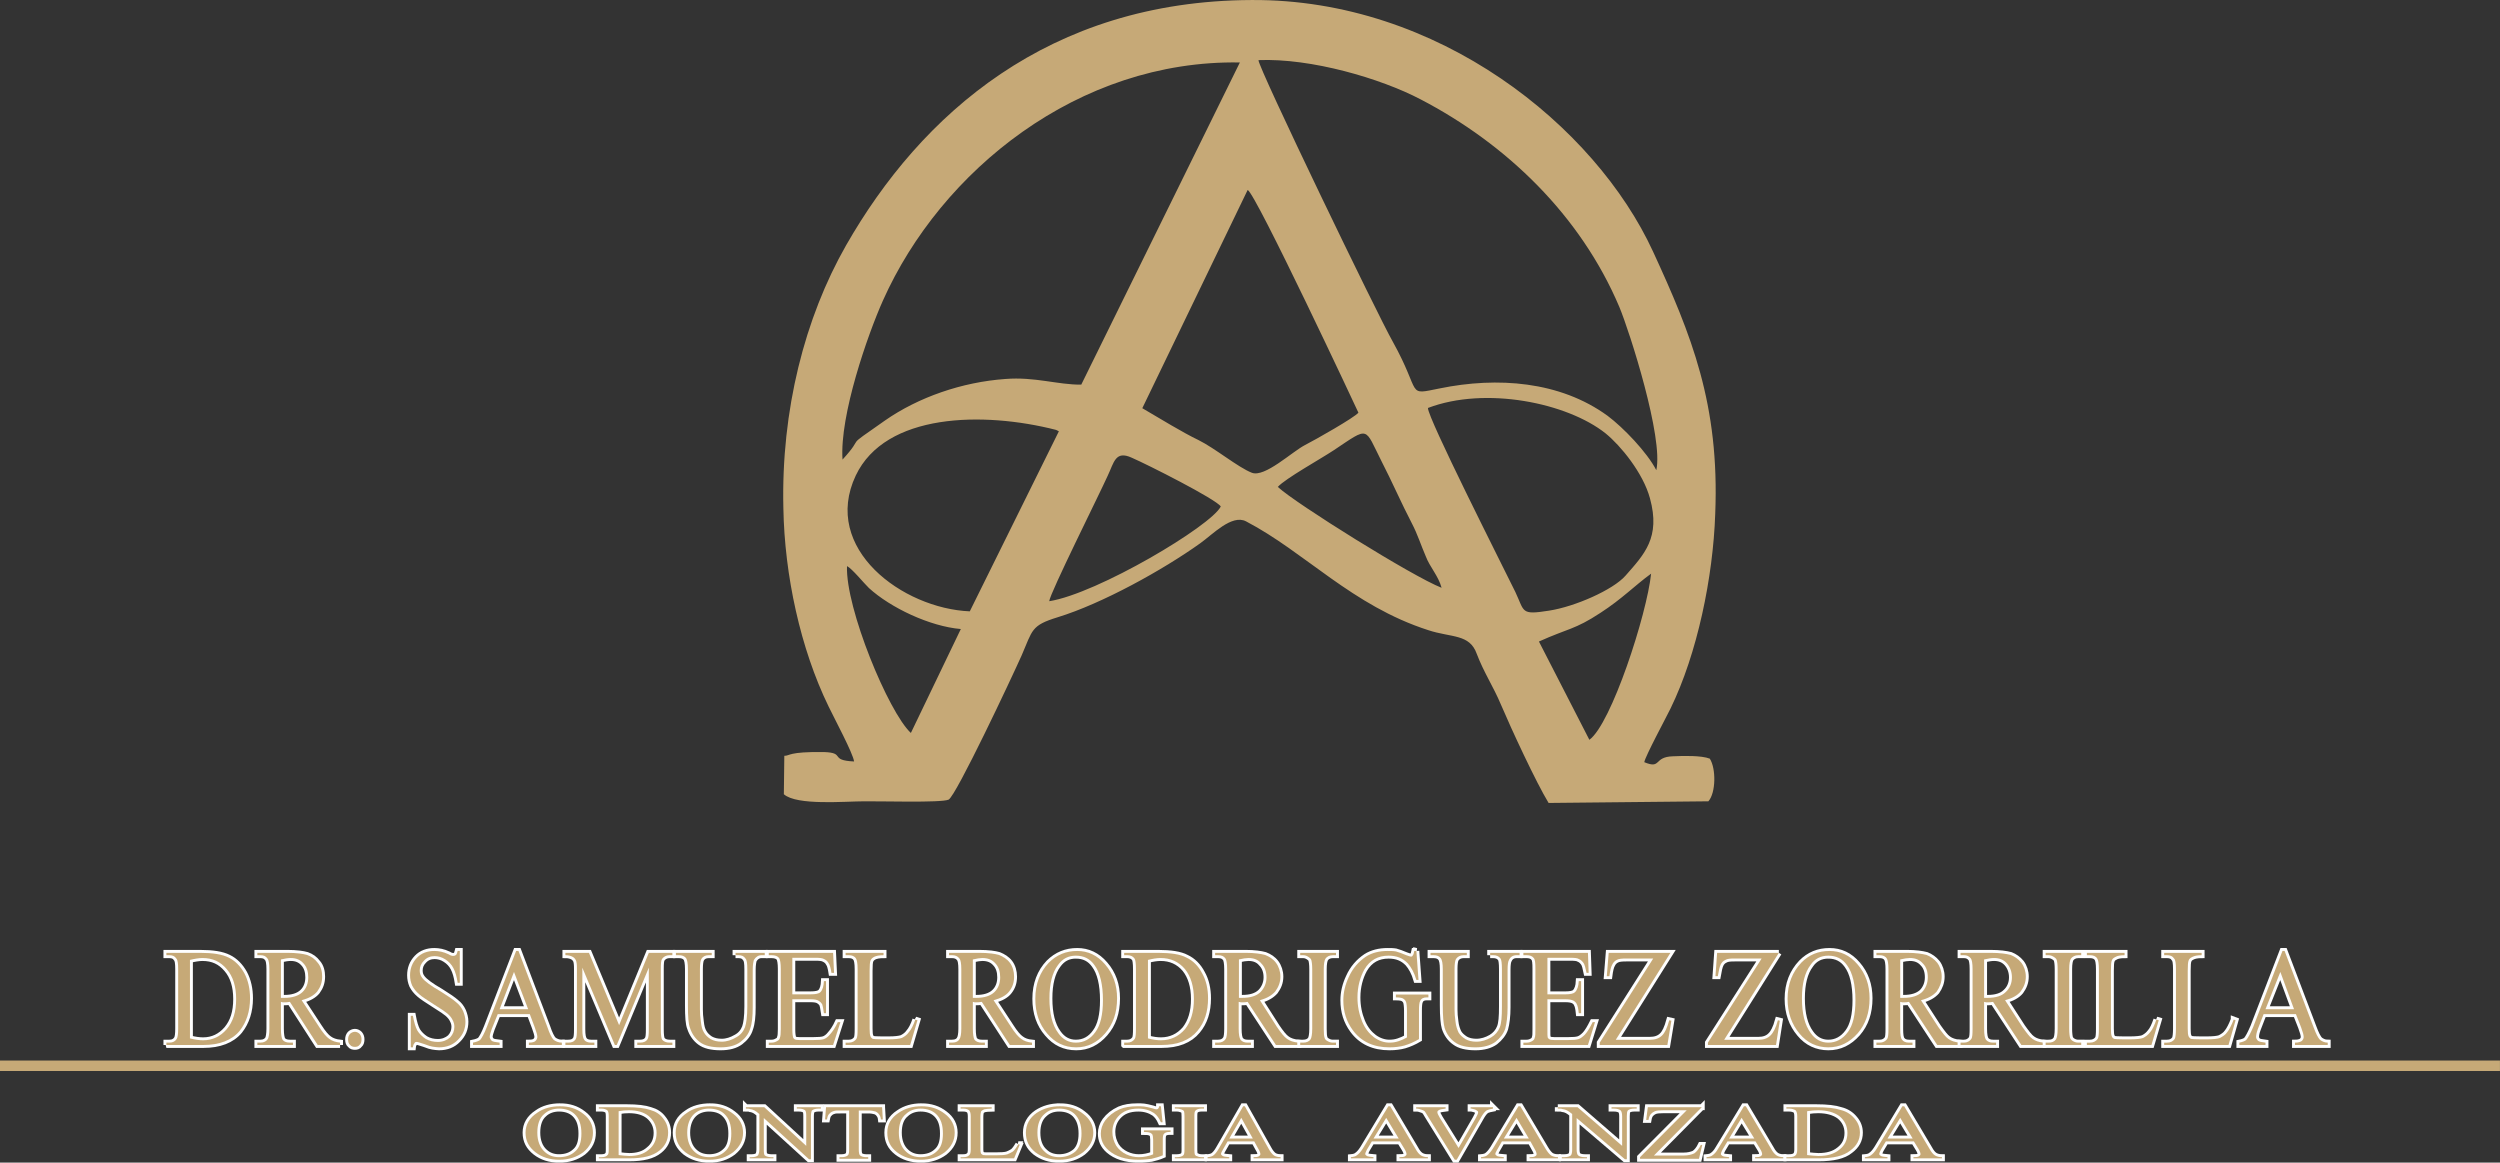 <?xml version="1.0" encoding="UTF-8"?>
<!DOCTYPE svg PUBLIC "-//W3C//DTD SVG 1.0//EN" "http://www.w3.org/TR/2001/REC-SVG-20010904/DTD/svg10.dtd">
<!-- Creator: CorelDRAW X8 -->
<svg xmlns="http://www.w3.org/2000/svg" xml:space="preserve" width="79.375mm" height="36.913mm" version="1.0" style="shape-rendering:geometricPrecision; text-rendering:geometricPrecision; image-rendering:optimizeQuality; fill-rule:evenodd; clip-rule:evenodd"
viewBox="0 0 10608 4933"
 xmlns:xlink="http://www.w3.org/1999/xlink"
 enable-background="new 0 0 418.444 194.145">
 <rect x="0" y="0" width="10608" height="4933" fill="#333333" stroke="none"/>
 <defs>
  <style type="text/css">
   <![CDATA[
    .str0 {stroke:#FEFEFE;stroke-width:24.857}
    .fil0 {fill:#C6A977}
   ]]>
  </style>
 </defs>
 <g id="Capa_x0020_1">
  <g id="_2123169732720">
   <g id="_2122750428720">
    <g id="_2860838785424">
     <g>
      <path class="fil0" d="M6744 3139l-214 -417c124,-56 152,-50 260,-121 93,-60 147,-117 216,-167 -18,173 -169,638 -262,705l0 0zm-3150 -737c21,10 73,74 93,93 92,84 259,163 390,174l-212 441c-95,-88 -278,-531 -271,-708l0 0 0 0zm858 149c4,-36 213,-454 248,-532 27,-56 32,-109 102,-77 67,29 358,176 378,207 -40,82 -524,370 -728,402l0 0zm970 -485c31,-35 184,-120 238,-156 153,-102 128,-99 203,49 43,83 84,178 128,262 24,46 39,94 59,140 17,45 53,82 67,133 -120,-46 -620,-358 -695,-428l0 0 0 0zm-1307 528l378 -764 -12 -6c-309,-79 -724,-72 -850,194 -146,310 199,564 484,576l0 0 0 0zm1944 -863c-1,42 310,657 371,781 40,85 22,98 143,79 110,-17 271,-88 324,-148 80,-91 150,-162 104,-329 -29,-107 -124,-223 -188,-275 -163,-130 -510,-201 -754,-108l0 0 0 0zm-765 -925l-447 926c75,44 173,104 238,135 71,35 168,116 227,139 55,21 171,-90 226,-118 43,-22 209,-116 226,-137 -1,-3 -437,-934 -470,-945l0 0 0 0zm-1719 1144c104,-114 -7,-35 179,-165 143,-100 329,-164 512,-177 125,-10 223,25 322,24l673 -1367c-685,-12 -1268,459 -1514,1009 -65,145 -185,489 -172,676l0 0 0 0zm3296 -648c-165,-389 -479,-691 -844,-881 -168,-88 -463,-175 -687,-166 -4,26 509,1089 570,1195 125,225 54,227 199,198 244,-50 510,-31 712,116 67,50 168,155 207,231 31,-136 -112,-585 -157,-693l0 0zm-3247 1929c-107,-5 -34,-37 -128,-40 -152,-2 -143,16 -168,16l-2 163c55,49 260,30 342,30 62,-1 324,7 357,-7 32,-16 269,-520 310,-612 47,-108 39,-127 153,-162 189,-58 447,-201 605,-314 52,-37 134,-124 194,-93 251,131 450,358 774,462 97,32 175,15 205,100 31,81 70,138 102,214 45,106 150,332 203,419l678 -7c32,-36 33,-139 6,-181 -36,-14 -112,-12 -156,-10 -84,2 -48,56 -122,25 4,-25 93,-190 111,-227 114,-233 181,-559 190,-826 19,-466 -101,-760 -264,-1114 -245,-532 -911,-1072 -1704,-1067 -861,4 -1402,485 -1720,1041 -175,307 -276,699 -266,1116 5,283 72,595 192,841 23,48 104,199 108,233l0 0z"/>
      <g>
       <g>
        <path class="fil0 str0" d="M706 4434l0 -10 13 0c15,0 25,-6 31,-16 4,-6 6,-21 6,-43l0 -253c0,-24 -2,-40 -8,-45 -6,-10 -16,-14 -29,-14l-13 0 0 -10 143 0c53,0 93,6 121,20 27,13 50,36 67,67 16,30 24,66 24,106 0,55 -15,101 -44,138 -33,40 -86,60 -154,60l-157 0 0 0zm100 -28c23,6 41,8 56,8 40,0 73,-16 100,-47 27,-32 40,-73 40,-128 0,-53 -13,-96 -40,-127 -27,-32 -60,-47 -103,-47 -14,0 -33,3 -53,8l0 333 0 0z"/>
        <path id="_1" class="fil0" d="M706 4434l0 -10 13 0c15,0 25,-6 31,-16 4,-6 6,-21 6,-43l0 -253c0,-24 -2,-40 -8,-45 -6,-10 -16,-14 -29,-14l-13 0 0 -10 143 0c53,0 93,6 121,20 27,13 50,36 67,67 16,30 24,66 24,106 0,55 -15,101 -44,138 -33,40 -86,60 -154,60l-157 0 0 0zm100 -28c23,6 41,8 56,8 40,0 73,-16 100,-47 27,-32 40,-73 40,-128 0,-53 -13,-96 -40,-127 -27,-32 -60,-47 -103,-47 -14,0 -33,3 -53,8l0 333 0 0z"/>
       </g>
       <g>
        <path class="fil0 str0" d="M1443 4434l-95 0 -118 -183c-10,2 -17,2 -23,2 -2,0 -4,0 -7,0 -3,0 -5,-2 -8,-2l0 114c0,25 3,40 7,47 6,8 17,12 31,12l13 0 0 10 -151 0 0 -10 13 0c15,0 26,-6 32,-16 3,-6 6,-21 6,-43l0 -253c0,-24 -3,-40 -8,-45 -7,-10 -16,-14 -30,-14l-13 0 0 -10 128 0c38,0 66,4 83,9 19,7 33,17 45,33 14,16 19,37 19,59 0,24 -7,44 -21,63 -14,17 -36,29 -66,37l74 113c16,25 31,43 43,51 12,9 28,14 46,16l0 10 0 0 0 0zm-251 -200c3,0 7,0 8,0 3,0 5,0 7,0 33,0 59,-8 76,-24 17,-16 25,-38 25,-63 0,-24 -6,-44 -20,-59 -14,-16 -32,-23 -54,-23 -11,0 -25,2 -42,6l0 163 0 0z"/>
        <path id="_1_0" class="fil0" d="M1443 4434l-95 0 -118 -183c-10,2 -17,2 -23,2 -2,0 -4,0 -7,0 -3,0 -5,-2 -8,-2l0 114c0,25 3,40 7,47 6,8 17,12 31,12l13 0 0 10 -151 0 0 -10 13 0c15,0 26,-6 32,-16 3,-6 6,-21 6,-43l0 -253c0,-24 -3,-40 -8,-45 -7,-10 -16,-14 -30,-14l-13 0 0 -10 128 0c38,0 66,4 83,9 19,7 33,17 45,33 14,16 19,37 19,59 0,24 -7,44 -21,63 -14,17 -36,29 -66,37l74 113c16,25 31,43 43,51 12,9 28,14 46,16l0 10 0 0 0 0zm-251 -200c3,0 7,0 8,0 3,0 5,0 7,0 33,0 59,-8 76,-24 17,-16 25,-38 25,-63 0,-24 -6,-44 -20,-59 -14,-16 -32,-23 -54,-23 -11,0 -25,2 -42,6l0 163 0 0z"/>
       </g>
       <g>
        <path class="fil0 str0" d="M1506 4378c8,0 15,4 20,9 6,7 8,15 8,23 0,10 -2,18 -8,23 -5,7 -12,9 -20,9 -8,0 -16,-2 -21,-9 -6,-5 -8,-13 -8,-23 0,-8 2,-16 8,-23 5,-5 13,-9 21,-9z"/>
        <path id="_1_1" class="fil0" d="M1506 4378c8,0 15,4 20,9 6,7 8,15 8,23 0,10 -2,18 -8,23 -5,7 -12,9 -20,9 -8,0 -16,-2 -21,-9 -6,-5 -8,-13 -8,-23 0,-8 2,-16 8,-23 5,-5 13,-9 21,-9z"/>
       </g>
       <g>
        <path class="fil0 str0" d="M1951 4035l0 135 -9 0c-4,-26 -10,-47 -18,-62 -8,-16 -20,-28 -34,-37 -15,-10 -31,-14 -46,-14 -18,0 -33,6 -45,19 -12,12 -18,25 -18,42 0,12 3,22 11,32 11,14 36,33 78,57 32,20 54,35 66,46 13,10 22,22 29,37 6,15 10,29 10,45 0,30 -10,55 -32,77 -20,21 -47,32 -80,32 -9,0 -20,-2 -28,-3 -7,-1 -17,-4 -35,-11 -16,-5 -27,-9 -32,-9 -4,0 -8,1 -9,5 -3,3 -6,8 -7,18l-9 0 0 -134 9 0c5,28 11,48 19,63 8,13 20,25 35,35 16,9 33,13 52,13 21,0 38,-7 52,-19 12,-13 18,-28 18,-45 0,-10 -2,-19 -8,-30 -4,-9 -12,-18 -21,-26 -7,-6 -25,-19 -56,-38 -29,-19 -52,-33 -64,-44 -14,-12 -23,-24 -30,-37 -6,-14 -9,-28 -9,-44 0,-28 9,-53 29,-74 19,-20 45,-29 74,-29 19,0 39,4 60,14 9,6 16,7 20,7 5,0 8,-1 12,-4 3,-3 5,-9 7,-17l9 0 0 0z"/>
        <path id="_1_2" class="fil0" d="M1951 4035l0 135 -9 0c-4,-26 -10,-47 -18,-62 -8,-16 -20,-28 -34,-37 -15,-10 -31,-14 -46,-14 -18,0 -33,6 -45,19 -12,12 -18,25 -18,42 0,12 3,22 11,32 11,14 36,33 78,57 32,20 54,35 66,46 13,10 22,22 29,37 6,15 10,29 10,45 0,30 -10,55 -32,77 -20,21 -47,32 -80,32 -9,0 -20,-2 -28,-3 -7,-1 -17,-4 -35,-11 -16,-5 -27,-9 -32,-9 -4,0 -8,1 -9,5 -3,3 -6,8 -7,18l-9 0 0 -134 9 0c5,28 11,48 19,63 8,13 20,25 35,35 16,9 33,13 52,13 21,0 38,-7 52,-19 12,-13 18,-28 18,-45 0,-10 -2,-19 -8,-30 -4,-9 -12,-18 -21,-26 -7,-6 -25,-19 -56,-38 -29,-19 -52,-33 -64,-44 -14,-12 -23,-24 -30,-37 -6,-14 -9,-28 -9,-44 0,-28 9,-53 29,-74 19,-20 45,-29 74,-29 19,0 39,4 60,14 9,6 16,7 20,7 5,0 8,-1 12,-4 3,-3 5,-9 7,-17l9 0 0 0z"/>
       </g>
       <g>
        <path class="fil0 str0" d="M2248 4303l-136 0 -25 62c-6,16 -9,27 -9,35 0,5 3,10 8,16 5,4 16,6 34,8l0 10 -113 0 0 -10c15,-3 24,-7 30,-11 8,-9 18,-28 29,-56l124 -322 10 0 123 324c9,27 18,45 26,53 8,6 20,12 35,12l0 10 -140 0 0 -10c15,0 24,-3 28,-7 5,-5 8,-11 8,-17 0,-8 -4,-22 -11,-41l-21 -56 0 0zm-7 -21l-60 -158 -61 158 121 0 0 0z"/>
        <path id="_1_3" class="fil0" d="M2248 4303l-136 0 -25 62c-6,16 -9,27 -9,35 0,5 3,10 8,16 5,4 16,6 34,8l0 10 -113 0 0 -10c15,-3 24,-7 30,-11 8,-9 18,-28 29,-56l124 -322 10 0 123 324c9,27 18,45 26,53 8,6 20,12 35,12l0 10 -140 0 0 -10c15,0 24,-3 28,-7 5,-5 8,-11 8,-17 0,-8 -4,-22 -11,-41l-21 -56 0 0zm-7 -21l-60 -158 -61 158 121 0 0 0z"/>
       </g>
       <g>
        <path class="fil0 str0" d="M2609 4434l-138 -328 0 261c0,25 3,39 8,45 5,8 16,12 29,12l14 0 0 10 -123 0 0 -10 12 0c15,0 25,-4 32,-15 4,-7 5,-20 5,-42l0 -256c0,-18 -1,-30 -5,-38 -3,-5 -7,-10 -13,-13 -7,-4 -18,-7 -31,-7l0 -10 100 0 128 307 126 -307 100 0 0 10 -12 0c-14,0 -25,6 -32,16 -4,6 -5,20 -5,42l0 256c0,25 2,39 6,45 7,8 18,12 31,12l12 0 0 10 -149 0 0 -10 12 0c14,0 25,-4 32,-15 4,-7 5,-20 5,-42l0 -261 -136 328 -8 0 0 0z"/>
        <path id="_1_4" class="fil0" d="M2609 4434l-138 -328 0 261c0,25 3,39 8,45 5,8 16,12 29,12l14 0 0 10 -123 0 0 -10 12 0c15,0 25,-4 32,-15 4,-7 5,-20 5,-42l0 -256c0,-18 -1,-30 -5,-38 -3,-5 -7,-10 -13,-13 -7,-4 -18,-7 -31,-7l0 -10 100 0 128 307 126 -307 100 0 0 10 -12 0c-14,0 -25,6 -32,16 -4,6 -5,20 -5,42l0 256c0,25 2,39 6,45 7,8 18,12 31,12l12 0 0 10 -149 0 0 -10 12 0c14,0 25,-4 32,-15 4,-7 5,-20 5,-42l0 -261 -136 328 -8 0 0 0z"/>
       </g>
       <g>
        <path class="fil0 str0" d="M3121 4053l0 -10 124 0 0 10 -14 0c-13,0 -24,7 -32,20 -2,6 -5,20 -5,42l0 159c0,39 -3,69 -11,91 -6,21 -20,40 -41,56 -20,15 -48,23 -84,23 -39,0 -68,-7 -88,-22 -19,-14 -34,-35 -42,-60 -7,-17 -9,-49 -9,-96l0 -154c0,-24 -3,-40 -8,-47 -7,-8 -16,-12 -30,-12l-13 0 0 -10 152 0 0 10 -13 0c-15,0 -25,6 -31,16 -4,7 -6,22 -6,43l0 171c0,15 1,32 4,52 2,20 6,35 13,46 7,12 16,20 28,28 13,7 28,11 47,11 22,0 42,-7 61,-18 19,-10 31,-25 38,-43 6,-17 10,-46 10,-88l0 -159c0,-24 -2,-40 -8,-45 -6,-10 -16,-14 -29,-14l-13 0 0 0 0 0z"/>
        <path id="_1_5" class="fil0" d="M3121 4053l0 -10 124 0 0 10 -14 0c-13,0 -24,7 -32,20 -2,6 -5,20 -5,42l0 159c0,39 -3,69 -11,91 -6,21 -20,40 -41,56 -20,15 -48,23 -84,23 -39,0 -68,-7 -88,-22 -19,-14 -34,-35 -42,-60 -7,-17 -9,-49 -9,-96l0 -154c0,-24 -3,-40 -8,-47 -7,-8 -16,-12 -30,-12l-13 0 0 -10 152 0 0 10 -13 0c-15,0 -25,6 -31,16 -4,7 -6,22 -6,43l0 171c0,15 1,32 4,52 2,20 6,35 13,46 7,12 16,20 28,28 13,7 28,11 47,11 22,0 42,-7 61,-18 19,-10 31,-25 38,-43 6,-17 10,-46 10,-88l0 -159c0,-24 -2,-40 -8,-45 -6,-10 -16,-14 -29,-14l-13 0 0 0 0 0z"/>
       </g>
       <g>
        <path class="fil0 str0" d="M3362 4064l0 155 78 0c21,0 35,-3 41,-9 10,-10 14,-26 15,-47l9 0 0 136 -9 0c-3,-20 -5,-32 -7,-37 -4,-7 -9,-12 -16,-16 -6,-4 -18,-6 -33,-6l-78 0 0 129c0,17 2,28 3,32 1,4 4,7 7,9 4,2 10,3 20,3l60 0c20,0 35,-1 44,-4 8,-3 17,-9 25,-19 11,-12 23,-29 34,-53l11 0 -31 97 -273 0 0 -10 12 0c8,0 16,-2 24,-7 6,-3 10,-7 11,-13 3,-7 4,-19 4,-38l0 -255c0,-24 -3,-40 -7,-46 -6,-8 -17,-12 -32,-12l-12 0 0 -10 273 0 4 85 -11 0c-3,-20 -7,-35 -12,-41 -4,-8 -11,-14 -20,-18 -7,-4 -19,-5 -36,-5l-98 0 0 0z"/>
        <path id="_1_6" class="fil0" d="M3362 4064l0 155 78 0c21,0 35,-3 41,-9 10,-10 14,-26 15,-47l9 0 0 136 -9 0c-3,-20 -5,-32 -7,-37 -4,-7 -9,-12 -16,-16 -6,-4 -18,-6 -33,-6l-78 0 0 129c0,17 2,28 3,32 1,4 4,7 7,9 4,2 10,3 20,3l60 0c20,0 35,-1 44,-4 8,-3 17,-9 25,-19 11,-12 23,-29 34,-53l11 0 -31 97 -273 0 0 -10 12 0c8,0 16,-2 24,-7 6,-3 10,-7 11,-13 3,-7 4,-19 4,-38l0 -255c0,-24 -3,-40 -7,-46 -6,-8 -17,-12 -32,-12l-12 0 0 -10 273 0 4 85 -11 0c-3,-20 -7,-35 -12,-41 -4,-8 -11,-14 -20,-18 -7,-4 -19,-5 -36,-5l-98 0 0 0z"/>
       </g>
       <g>
        <path class="fil0 str0" d="M3884 4326l9 3 -31 105 -274 0 0 -10 14 0c14,0 25,-6 32,-16 4,-6 5,-21 5,-43l0 -253c0,-24 -3,-40 -7,-45 -6,-10 -17,-14 -30,-14l-14 0 0 -10 161 0 0 10c-19,0 -32,3 -40,7 -7,4 -12,8 -15,15 -3,6 -4,21 -4,44l0 246c0,16 1,27 4,33 1,4 5,7 9,10 4,1 18,2 40,2l27 0c27,0 45,-2 57,-6 11,-6 21,-12 30,-25 9,-10 19,-29 27,-53z"/>
        <path id="_1_7" class="fil0" d="M3884 4326l9 3 -31 105 -274 0 0 -10 14 0c14,0 25,-6 32,-16 4,-6 5,-21 5,-43l0 -253c0,-24 -3,-40 -7,-45 -6,-10 -17,-14 -30,-14l-14 0 0 -10 161 0 0 10c-19,0 -32,3 -40,7 -7,4 -12,8 -15,15 -3,6 -4,21 -4,44l0 246c0,16 1,27 4,33 1,4 5,7 9,10 4,1 18,2 40,2l27 0c27,0 45,-2 57,-6 11,-6 21,-12 30,-25 9,-10 19,-29 27,-53z"/>
       </g>
       <g>
        <path class="fil0 str0" d="M4379 4434l-94 0 -119 -183c-10,2 -18,2 -23,2 -1,0 -4,0 -7,0 -2,0 -5,-2 -8,-2l0 114c0,25 3,40 7,47 7,8 17,12 31,12l13 0 0 10 -152 0 0 -10 13 0c16,0 27,-6 32,-16 4,-6 7,-21 7,-43l0 -253c0,-24 -3,-40 -8,-45 -7,-10 -18,-14 -31,-14l-13 0 0 -10 129 0c38,0 66,4 83,9 17,7 34,17 46,33 12,16 18,37 18,59 0,24 -6,44 -21,63 -13,17 -36,29 -66,37l74 113c16,25 31,43 43,51 12,9 26,14 46,16l0 10 0 0 0 0zm-251 -200c3,0 6,0 8,0 3,0 6,0 7,0 33,0 59,-8 76,-24 17,-16 25,-38 25,-63 0,-24 -6,-44 -20,-59 -14,-16 -32,-23 -56,-23 -9,0 -22,2 -40,6l0 163 0 0z"/>
        <path id="_1_8" class="fil0" d="M4379 4434l-94 0 -119 -183c-10,2 -18,2 -23,2 -1,0 -4,0 -7,0 -2,0 -5,-2 -8,-2l0 114c0,25 3,40 7,47 7,8 17,12 31,12l13 0 0 10 -152 0 0 -10 13 0c16,0 27,-6 32,-16 4,-6 7,-21 7,-43l0 -253c0,-24 -3,-40 -8,-45 -7,-10 -18,-14 -31,-14l-13 0 0 -10 129 0c38,0 66,4 83,9 17,7 34,17 46,33 12,16 18,37 18,59 0,24 -6,44 -21,63 -13,17 -36,29 -66,37l74 113c16,25 31,43 43,51 12,9 26,14 46,16l0 10 0 0 0 0zm-251 -200c3,0 6,0 8,0 3,0 6,0 7,0 33,0 59,-8 76,-24 17,-16 25,-38 25,-63 0,-24 -6,-44 -20,-59 -14,-16 -32,-23 -56,-23 -9,0 -22,2 -40,6l0 163 0 0z"/>
       </g>
       <g>
        <path class="fil0 str0" d="M4571 4035c45,0 85,18 118,57 34,39 51,87 51,144 0,61 -17,110 -51,149 -34,39 -74,59 -122,59 -50,0 -90,-19 -123,-58 -34,-39 -51,-88 -51,-148 0,-63 20,-114 57,-153 34,-34 74,-50 121,-50zm-6 20c-32,0 -57,13 -76,40 -24,32 -36,79 -36,141 0,65 12,113 37,147 19,27 44,41 75,41 34,0 62,-15 83,-45 21,-28 32,-73 32,-135 0,-66 -12,-117 -36,-149 -19,-27 -45,-40 -79,-40l0 0z"/>
        <path id="_1_9" class="fil0" d="M4571 4035c45,0 85,18 118,57 34,39 51,87 51,144 0,61 -17,110 -51,149 -34,39 -74,59 -122,59 -50,0 -90,-19 -123,-58 -34,-39 -51,-88 -51,-148 0,-63 20,-114 57,-153 34,-34 74,-50 121,-50zm-6 20c-32,0 -57,13 -76,40 -24,32 -36,79 -36,141 0,65 12,113 37,147 19,27 44,41 75,41 34,0 62,-15 83,-45 21,-28 32,-73 32,-135 0,-66 -12,-117 -36,-149 -19,-27 -45,-40 -79,-40l0 0z"/>
       </g>
       <g>
        <path class="fil0 str0" d="M4770 4434l0 -10 13 0c15,0 25,-6 32,-16 4,-6 5,-21 5,-43l0 -253c0,-24 -2,-40 -6,-45 -7,-10 -18,-14 -31,-14l-13 0 0 -10 144 0c53,0 94,6 120,20 28,13 51,36 67,67 17,30 25,66 25,106 0,55 -14,101 -45,138 -33,40 -84,60 -152,60l-159 0 0 0 0 0zm101 -28c22,6 40,8 55,8 41,0 75,-16 102,-47 25,-32 38,-73 38,-128 0,-53 -13,-96 -38,-127 -27,-32 -62,-47 -103,-47 -16,0 -34,3 -54,8l0 333 0 0z"/>
        <path id="_1_10" class="fil0" d="M4770 4434l0 -10 13 0c15,0 25,-6 32,-16 4,-6 5,-21 5,-43l0 -253c0,-24 -2,-40 -6,-45 -7,-10 -18,-14 -31,-14l-13 0 0 -10 144 0c53,0 94,6 120,20 28,13 51,36 67,67 17,30 25,66 25,106 0,55 -14,101 -45,138 -33,40 -84,60 -152,60l-159 0 0 0 0 0zm101 -28c22,6 40,8 55,8 41,0 75,-16 102,-47 25,-32 38,-73 38,-128 0,-53 -13,-96 -38,-127 -27,-32 -62,-47 -103,-47 -16,0 -34,3 -54,8l0 333 0 0z"/>
       </g>
       <g>
        <path class="fil0 str0" d="M5509 4434l-95 0 -120 -183c-8,2 -16,2 -22,2 -3,0 -5,0 -7,0 -2,0 -5,-2 -9,-2l0 114c0,25 3,40 8,47 7,8 16,12 30,12l14 0 0 10 -152 0 0 -10 13 0c15,0 26,-6 32,-16 4,-6 6,-21 6,-43l0 -253c0,-24 -3,-40 -7,-45 -7,-10 -17,-14 -31,-14l-13 0 0 -10 130 0c37,0 64,4 82,9 18,7 34,17 46,33 12,16 19,37 19,59 0,24 -8,44 -22,63 -15,17 -36,29 -65,37l72 113c17,25 31,43 43,51 12,9 28,14 48,16l0 10 0 0 0 0zm-253 -200c4,0 7,0 9,0 3,0 4,0 6,0 35,0 60,-8 77,-24 16,-16 26,-38 26,-63 0,-24 -7,-44 -22,-59 -13,-16 -32,-23 -54,-23 -10,0 -24,2 -41,6l0 163 -1 0 0 0z"/>
        <path id="_1_11" class="fil0" d="M5509 4434l-95 0 -120 -183c-8,2 -16,2 -22,2 -3,0 -5,0 -7,0 -2,0 -5,-2 -9,-2l0 114c0,25 3,40 8,47 7,8 16,12 30,12l14 0 0 10 -152 0 0 -10 13 0c15,0 26,-6 32,-16 4,-6 6,-21 6,-43l0 -253c0,-24 -3,-40 -7,-45 -7,-10 -17,-14 -31,-14l-13 0 0 -10 130 0c37,0 64,4 82,9 18,7 34,17 46,33 12,16 19,37 19,59 0,24 -8,44 -22,63 -15,17 -36,29 -65,37l72 113c17,25 31,43 43,51 12,9 28,14 48,16l0 10 0 0 0 0zm-253 -200c4,0 7,0 9,0 3,0 4,0 6,0 35,0 60,-8 77,-24 16,-16 26,-38 26,-63 0,-24 -7,-44 -22,-59 -13,-16 -32,-23 -54,-23 -10,0 -24,2 -41,6l0 163 -1 0 0 0z"/>
       </g>
       <g>
        <path class="fil0 str0" d="M5669 4424l0 10 -152 0 0 -10 12 0c14,0 25,-4 32,-14 4,-6 7,-21 7,-45l0 -253c0,-20 -2,-32 -4,-39 -2,-5 -6,-9 -11,-12 -7,-5 -15,-8 -24,-8l-12 0 0 -10 152 0 0 10 -13 0c-15,0 -26,6 -32,15 -4,7 -7,21 -7,44l0 254c0,19 1,32 4,39 1,4 5,9 11,12 8,5 16,7 24,7l13 0 0 0 0 0z"/>
        <path id="_1_12" class="fil0" d="M5669 4424l0 10 -152 0 0 -10 12 0c14,0 25,-4 32,-14 4,-6 7,-21 7,-45l0 -253c0,-20 -2,-32 -4,-39 -2,-5 -6,-9 -11,-12 -7,-5 -15,-8 -24,-8l-12 0 0 -10 152 0 0 10 -13 0c-15,0 -26,6 -32,15 -4,7 -7,21 -7,44l0 254c0,19 1,32 4,39 1,4 5,9 11,12 8,5 16,7 24,7l13 0 0 0 0 0z"/>
       </g>
       <g>
        <path class="fil0 str0" d="M6010 4035l9 123 -9 0c-9,-31 -22,-54 -36,-70 -22,-23 -48,-33 -82,-33 -44,0 -79,18 -103,59 -18,33 -29,73 -29,118 0,38 7,71 20,103 13,31 31,52 51,67 21,15 43,22 65,22 14,0 26,-2 38,-6 12,-4 24,-9 36,-16l0 -113c0,-19 -2,-32 -4,-38 -3,-7 -7,-11 -14,-15 -5,-2 -14,-4 -29,-4l0 -12 138 0 0 12 -7 0c-13,0 -23,4 -28,15 -4,7 -5,22 -5,42l0 120c-20,12 -41,21 -61,27 -18,5 -40,8 -64,8 -68,0 -120,-24 -156,-73 -27,-37 -40,-78 -40,-127 0,-33 8,-66 23,-98 17,-38 42,-66 73,-87 25,-16 56,-24 92,-24 12,0 24,0 35,2 11,3 25,8 44,16 11,4 17,6 20,6 4,0 7,-2 8,-6 3,-2 4,-9 6,-18l9 0 0 0 0 0z"/>
        <path id="_1_13" class="fil0" d="M6010 4035l9 123 -9 0c-9,-31 -22,-54 -36,-70 -22,-23 -48,-33 -82,-33 -44,0 -79,18 -103,59 -18,33 -29,73 -29,118 0,38 7,71 20,103 13,31 31,52 51,67 21,15 43,22 65,22 14,0 26,-2 38,-6 12,-4 24,-9 36,-16l0 -113c0,-19 -2,-32 -4,-38 -3,-7 -7,-11 -14,-15 -5,-2 -14,-4 -29,-4l0 -12 138 0 0 12 -7 0c-13,0 -23,4 -28,15 -4,7 -5,22 -5,42l0 120c-20,12 -41,21 -61,27 -18,5 -40,8 -64,8 -68,0 -120,-24 -156,-73 -27,-37 -40,-78 -40,-127 0,-33 8,-66 23,-98 17,-38 42,-66 73,-87 25,-16 56,-24 92,-24 12,0 24,0 35,2 11,3 25,8 44,16 11,4 17,6 20,6 4,0 7,-2 8,-6 3,-2 4,-9 6,-18l9 0 0 0 0 0z"/>
       </g>
       <g>
        <path class="fil0 str0" d="M6323 4053l0 -10 125 0 0 10 -13 0c-15,0 -26,7 -32,20 -4,6 -6,20 -6,42l0 159c0,39 -4,69 -10,91 -7,21 -22,40 -42,56 -21,15 -49,23 -84,23 -39,0 -68,-7 -88,-22 -20,-14 -35,-35 -43,-60 -5,-17 -8,-49 -8,-96l0 -154c0,-24 -3,-40 -9,-47 -6,-8 -16,-12 -30,-12l-13 0 0 -10 154 0 0 10 -14 0c-14,0 -25,6 -32,16 -4,7 -6,22 -6,43l0 171c0,15 1,32 4,52 2,20 8,35 13,46 7,12 17,20 29,28 12,7 28,11 46,11 23,0 44,-7 63,-18 17,-10 30,-25 37,-43 7,-17 9,-46 9,-88l0 -159c0,-24 -2,-40 -6,-45 -7,-10 -18,-14 -31,-14l-13 0 0 0 0 0z"/>
        <path id="_1_14" class="fil0" d="M6323 4053l0 -10 125 0 0 10 -13 0c-15,0 -26,7 -32,20 -4,6 -6,20 -6,42l0 159c0,39 -4,69 -10,91 -7,21 -22,40 -42,56 -21,15 -49,23 -84,23 -39,0 -68,-7 -88,-22 -20,-14 -35,-35 -43,-60 -5,-17 -8,-49 -8,-96l0 -154c0,-24 -3,-40 -9,-47 -6,-8 -16,-12 -30,-12l-13 0 0 -10 154 0 0 10 -14 0c-14,0 -25,6 -32,16 -4,7 -6,22 -6,43l0 171c0,15 1,32 4,52 2,20 8,35 13,46 7,12 17,20 29,28 12,7 28,11 46,11 23,0 44,-7 63,-18 17,-10 30,-25 37,-43 7,-17 9,-46 9,-88l0 -159c0,-24 -2,-40 -6,-45 -7,-10 -18,-14 -31,-14l-13 0 0 0 0 0z"/>
       </g>
       <g>
        <path class="fil0 str0" d="M6566 4064l0 155 77 0c20,0 34,-3 40,-9 10,-10 15,-26 16,-47l10 0 0 136 -10 0c-2,-20 -5,-32 -8,-37 -2,-7 -8,-12 -14,-16 -8,-4 -19,-6 -34,-6l-77 0 0 129c0,17 0,28 1,32 1,4 4,7 8,9 3,2 10,3 20,3l60 0c20,0 34,-1 43,-4 9,-3 17,-9 27,-19 11,-12 21,-29 33,-53l10 0 -30 97 -274 0 0 -10 14 0c8,0 16,-2 24,-7 5,-3 9,-7 10,-13 3,-7 3,-19 3,-38l0 -255c0,-24 -1,-40 -7,-46 -6,-8 -16,-12 -30,-12l-14 0 0 -10 274 0 3 85 -9 0c-4,-20 -8,-35 -12,-41 -6,-8 -11,-14 -21,-18 -6,-4 -18,-5 -37,-5l-96 0 0 0z"/>
        <path id="_1_15" class="fil0" d="M6566 4064l0 155 77 0c20,0 34,-3 40,-9 10,-10 15,-26 16,-47l10 0 0 136 -10 0c-2,-20 -5,-32 -8,-37 -2,-7 -8,-12 -14,-16 -8,-4 -19,-6 -34,-6l-77 0 0 129c0,17 0,28 1,32 1,4 4,7 8,9 3,2 10,3 20,3l60 0c20,0 34,-1 43,-4 9,-3 17,-9 27,-19 11,-12 21,-29 33,-53l10 0 -30 97 -274 0 0 -10 14 0c8,0 16,-2 24,-7 5,-3 9,-7 10,-13 3,-7 3,-19 3,-38l0 -255c0,-24 -1,-40 -7,-46 -6,-8 -16,-12 -30,-12l-14 0 0 -10 274 0 3 85 -9 0c-4,-20 -8,-35 -12,-41 -6,-8 -11,-14 -21,-18 -6,-4 -18,-5 -37,-5l-96 0 0 0z"/>
       </g>
       <g>
        <path class="fil0 str0" d="M7088 4043l-232 369 144 0c23,0 40,-6 52,-18 12,-11 22,-32 31,-65l9 2 -17 103 -287 0 0 -10 227 -357 -114 0c-18,0 -32,1 -41,6 -8,4 -15,11 -19,20 -5,8 -9,25 -12,49l-11 0 8 -99 262 0 0 0z"/>
        <path id="_1_16" class="fil0" d="M7088 4043l-232 369 144 0c23,0 40,-6 52,-18 12,-11 22,-32 31,-65l9 2 -17 103 -287 0 0 -10 227 -357 -114 0c-18,0 -32,1 -41,6 -8,4 -15,11 -19,20 -5,8 -9,25 -12,49l-11 0 8 -99 262 0 0 0z"/>
       </g>
       <g>
        <path class="fil0 str0" d="M7548 4043l-232 369 145 0c22,0 39,-6 51,-18 12,-11 23,-32 32,-65l8 2 -16 103 -289 0 0 -10 228 -357 -114 0c-19,0 -32,1 -40,6 -9,4 -16,11 -20,20 -4,8 -8,25 -12,49l-10 0 7 -99 262 0 0 0z"/>
        <path id="_1_17" class="fil0" d="M7548 4043l-232 369 145 0c22,0 39,-6 51,-18 12,-11 23,-32 32,-65l8 2 -16 103 -289 0 0 -10 228 -357 -114 0c-19,0 -32,1 -40,6 -9,4 -16,11 -20,20 -4,8 -8,25 -12,49l-10 0 7 -99 262 0 0 0z"/>
       </g>
       <g>
        <path class="fil0 str0" d="M7763 4035c46,0 86,18 119,57 34,39 51,87 51,144 0,61 -17,110 -51,149 -35,39 -75,59 -124,59 -48,0 -90,-19 -122,-58 -33,-39 -51,-88 -51,-148 0,-63 21,-114 58,-153 33,-34 73,-50 120,-50zm-5 20c-32,0 -58,13 -76,40 -24,32 -36,79 -36,141 0,65 12,113 37,147 19,27 44,41 75,41 33,0 61,-15 83,-45 21,-28 32,-73 32,-135 0,-66 -12,-117 -36,-149 -19,-27 -46,-40 -79,-40l0 0z"/>
        <path id="_1_18" class="fil0" d="M7763 4035c46,0 86,18 119,57 34,39 51,87 51,144 0,61 -17,110 -51,149 -35,39 -75,59 -124,59 -48,0 -90,-19 -122,-58 -33,-39 -51,-88 -51,-148 0,-63 21,-114 58,-153 33,-34 73,-50 120,-50zm-5 20c-32,0 -58,13 -76,40 -24,32 -36,79 -36,141 0,65 12,113 37,147 19,27 44,41 75,41 33,0 61,-15 83,-45 21,-28 32,-73 32,-135 0,-66 -12,-117 -36,-149 -19,-27 -46,-40 -79,-40l0 0z"/>
       </g>
       <g>
        <path class="fil0 str0" d="M8315 4434l-95 0 -120 -183c-8,2 -16,2 -21,2 -3,0 -6,0 -8,0 -2,0 -4,-2 -8,-2l0 114c0,25 2,40 8,47 6,8 16,12 29,12l15 0 0 10 -153 0 0 -10 14 0c14,0 25,-6 32,-16 4,-6 5,-21 5,-43l0 -253c0,-24 -3,-40 -7,-45 -6,-10 -17,-14 -30,-14l-14 0 0 -10 130 0c37,0 64,4 83,9 17,7 32,17 45,33 12,16 19,37 19,59 0,24 -8,44 -21,63 -15,17 -36,29 -67,37l73 113c18,25 31,43 43,51 12,9 28,14 48,16l0 10 0 0 0 0zm-252 -200c4,0 6,0 9,0 3,0 4,0 5,0 35,0 60,-8 78,-24 16,-16 25,-38 25,-63 0,-24 -6,-44 -21,-59 -14,-16 -32,-23 -55,-23 -9,0 -24,2 -41,6l0 163 0 0 0 0z"/>
        <path id="_1_19" class="fil0" d="M8315 4434l-95 0 -120 -183c-8,2 -16,2 -21,2 -3,0 -6,0 -8,0 -2,0 -4,-2 -8,-2l0 114c0,25 2,40 8,47 6,8 16,12 29,12l15 0 0 10 -153 0 0 -10 14 0c14,0 25,-6 32,-16 4,-6 5,-21 5,-43l0 -253c0,-24 -3,-40 -7,-45 -6,-10 -17,-14 -30,-14l-14 0 0 -10 130 0c37,0 64,4 83,9 17,7 32,17 45,33 12,16 19,37 19,59 0,24 -8,44 -21,63 -15,17 -36,29 -67,37l73 113c18,25 31,43 43,51 12,9 28,14 48,16l0 10 0 0 0 0zm-252 -200c4,0 6,0 9,0 3,0 4,0 5,0 35,0 60,-8 78,-24 16,-16 25,-38 25,-63 0,-24 -6,-44 -21,-59 -14,-16 -32,-23 -55,-23 -9,0 -24,2 -41,6l0 163 0 0 0 0z"/>
       </g>
       <g>
        <path class="fil0 str0" d="M8671 4434l-94 0 -120 -183c-10,2 -16,2 -22,2 -2,0 -5,0 -8,0 -2,0 -5,-2 -8,-2l0 114c0,25 3,40 8,47 7,8 16,12 30,12l13 0 0 10 -151 0 0 -10 14 0c14,0 25,-6 32,-16 4,-6 5,-21 5,-43l0 -253c0,-24 -3,-40 -7,-45 -8,-10 -17,-14 -30,-14l-14 0 0 -10 128 0c39,0 66,4 85,9 17,7 32,17 45,33 12,16 19,37 19,59 0,24 -8,44 -22,63 -14,17 -36,29 -66,37l73 113c18,25 31,43 43,51 12,9 28,14 47,16l0 10 0 0 0 0zm-252 -200c4,0 7,0 10,0 2,0 4,0 5,0 34,0 60,-8 76,-24 18,-16 27,-38 27,-63 0,-24 -8,-44 -21,-59 -14,-16 -32,-23 -55,-23 -11,0 -24,2 -42,6l0 163 0 0 0 0z"/>
        <path id="_1_20" class="fil0" d="M8671 4434l-94 0 -120 -183c-10,2 -16,2 -22,2 -2,0 -5,0 -8,0 -2,0 -5,-2 -8,-2l0 114c0,25 3,40 8,47 7,8 16,12 30,12l13 0 0 10 -151 0 0 -10 14 0c14,0 25,-6 32,-16 4,-6 5,-21 5,-43l0 -253c0,-24 -3,-40 -7,-45 -8,-10 -17,-14 -30,-14l-14 0 0 -10 128 0c39,0 66,4 85,9 17,7 32,17 45,33 12,16 19,37 19,59 0,24 -8,44 -22,63 -14,17 -36,29 -66,37l73 113c18,25 31,43 43,51 12,9 28,14 47,16l0 10 0 0 0 0zm-252 -200c4,0 7,0 10,0 2,0 4,0 5,0 34,0 60,-8 76,-24 18,-16 27,-38 27,-63 0,-24 -8,-44 -21,-59 -14,-16 -32,-23 -55,-23 -11,0 -24,2 -42,6l0 163 0 0 0 0z"/>
       </g>
       <g>
        <path class="fil0 str0" d="M8831 4424l0 10 -151 0 0 -10 12 0c15,0 25,-4 32,-14 4,-6 7,-21 7,-45l0 -253c0,-20 -2,-32 -4,-39 -2,-5 -6,-9 -11,-12 -8,-5 -15,-8 -24,-8l-12 0 0 -10 151 0 0 10 -12 0c-15,0 -25,6 -32,15 -4,7 -7,21 -7,44l0 254c0,19 2,32 4,39 2,4 6,9 11,12 8,5 16,7 24,7l12 0 0 0 0 0z"/>
        <path id="_1_21" class="fil0" d="M8831 4424l0 10 -151 0 0 -10 12 0c15,0 25,-4 32,-14 4,-6 7,-21 7,-45l0 -253c0,-20 -2,-32 -4,-39 -2,-5 -6,-9 -11,-12 -8,-5 -15,-8 -24,-8l-12 0 0 -10 151 0 0 10 -12 0c-15,0 -25,6 -32,15 -4,7 -7,21 -7,44l0 254c0,19 2,32 4,39 2,4 6,9 11,12 8,5 16,7 24,7l12 0 0 0 0 0z"/>
       </g>
       <g>
        <path class="fil0 str0" d="M9150 4326l10 3 -31 105 -274 0 0 -10 13 0c15,0 26,-6 33,-16 4,-6 5,-21 5,-43l0 -253c0,-24 -3,-40 -7,-45 -6,-10 -17,-14 -31,-14l-13 0 0 -10 160 0 0 10c-18,0 -32,3 -38,7 -8,4 -14,8 -16,15 -3,6 -4,21 -4,44l0 246c0,16 1,27 4,33 1,4 5,7 9,10 4,1 19,2 41,2l26 0c27,0 47,-2 57,-6 11,-6 20,-12 30,-25 9,-10 18,-29 26,-53z"/>
        <path id="_1_22" class="fil0" d="M9150 4326l10 3 -31 105 -274 0 0 -10 13 0c15,0 26,-6 33,-16 4,-6 5,-21 5,-43l0 -253c0,-24 -3,-40 -7,-45 -6,-10 -17,-14 -31,-14l-13 0 0 -10 160 0 0 10c-18,0 -32,3 -38,7 -8,4 -14,8 -16,15 -3,6 -4,21 -4,44l0 246c0,16 1,27 4,33 1,4 5,7 9,10 4,1 19,2 41,2l26 0c27,0 47,-2 57,-6 11,-6 20,-12 30,-25 9,-10 18,-29 26,-53z"/>
       </g>
       <g>
        <path class="fil0 str0" d="M9478 4326l8 3 -30 105 -273 0 0 -10 12 0c16,0 26,-6 33,-16 3,-6 5,-21 5,-43l0 -253c0,-24 -2,-40 -8,-45 -6,-10 -16,-14 -30,-14l-12 0 0 -10 159 0 0 10c-19,0 -31,3 -39,7 -8,4 -14,8 -16,15 -3,6 -4,21 -4,44l0 246c0,16 1,27 4,33 2,4 5,7 9,10 5,1 19,2 42,2l25 0c28,0 47,-2 57,-6 11,-6 22,-12 31,-25 8,-10 18,-29 27,-53z"/>
        <path id="_1_23" class="fil0" d="M9478 4326l8 3 -30 105 -273 0 0 -10 12 0c16,0 26,-6 33,-16 3,-6 5,-21 5,-43l0 -253c0,-24 -2,-40 -8,-45 -6,-10 -16,-14 -30,-14l-12 0 0 -10 159 0 0 10c-19,0 -31,3 -39,7 -8,4 -14,8 -16,15 -3,6 -4,21 -4,44l0 246c0,16 1,27 4,33 2,4 5,7 9,10 5,1 19,2 42,2l25 0c28,0 47,-2 57,-6 11,-6 22,-12 31,-25 8,-10 18,-29 27,-53z"/>
       </g>
       <g>
        <path class="fil0 str0" d="M9742 4303l-137 0 -24 62c-6,16 -8,27 -8,35 0,5 2,10 8,16 4,4 16,6 32,8l0 10 -111 0 0 -10c15,-3 24,-7 29,-11 8,-9 18,-28 30,-56l124 -322 9 0 123 324c10,27 19,45 27,53 8,6 19,12 33,12l0 10 -139 0 0 -10c14,0 23,-3 29,-7 5,-5 8,-11 8,-17 0,-8 -4,-22 -11,-41l-22 -56 0 0zm-8 -21l-58 -158 -63 158 121 0z"/>
        <path id="_1_24" class="fil0" d="M9742 4303l-137 0 -24 62c-6,16 -8,27 -8,35 0,5 2,10 8,16 4,4 16,6 32,8l0 10 -111 0 0 -10c15,-3 24,-7 29,-11 8,-9 18,-28 30,-56l124 -322 9 0 123 324c10,27 19,45 27,53 8,6 19,12 33,12l0 10 -139 0 0 -10c14,0 23,-3 29,-7 5,-5 8,-11 8,-17 0,-8 -4,-22 -11,-41l-22 -56 0 0zm-8 -21l-58 -158 -63 158 121 0z"/>
       </g>
      </g>
      <g>
       <g>
        <path class="fil0 str0" d="M2376 4694c39,0 71,10 99,32 28,21 41,48 41,80 0,33 -13,60 -41,83 -28,21 -63,32 -102,32 -40,0 -74,-11 -101,-32 -28,-22 -42,-48 -42,-83 0,-35 17,-63 49,-84 26,-19 60,-28 97,-28l0 0zm-4 10c-25,0 -47,8 -63,23 -20,17 -29,44 -29,79 0,35 11,63 31,81 16,15 36,23 61,23 28,0 51,-8 68,-24 19,-16 27,-41 27,-76 0,-38 -9,-64 -29,-83 -16,-15 -38,-23 -66,-23z"/>
        <path id="_1_25" class="fil0" d="M2376 4694c39,0 71,10 99,32 28,21 41,48 41,80 0,33 -13,60 -41,83 -28,21 -63,32 -102,32 -40,0 -74,-11 -101,-32 -28,-22 -42,-48 -42,-83 0,-35 17,-63 49,-84 26,-19 60,-28 97,-28l0 0zm-4 10c-25,0 -47,8 -63,23 -20,17 -29,44 -29,79 0,35 11,63 31,81 16,15 36,23 61,23 28,0 51,-8 68,-24 19,-16 27,-41 27,-76 0,-38 -9,-64 -29,-83 -16,-15 -38,-23 -66,-23z"/>
       </g>
       <g>
        <path class="fil0 str0" d="M2541 4915l0 -5 12 0c12,0 20,-3 25,-9 4,-3 5,-11 5,-23l0 -142c0,-13 -2,-21 -6,-25 -6,-4 -14,-7 -24,-7l-12 0 0 -6 118 0c45,0 78,4 101,12 22,6 41,18 54,36 14,17 21,37 21,60 0,31 -12,56 -37,76 -28,23 -70,33 -127,33l-130 0 0 0zm84 -14c17,2 33,4 45,4 34,0 62,-8 83,-27 21,-17 33,-40 33,-71 0,-29 -12,-53 -33,-71 -21,-17 -49,-25 -84,-25 -14,0 -28,1 -44,4l0 186z"/>
        <path id="_1_26" class="fil0" d="M2541 4915l0 -5 12 0c12,0 20,-3 25,-9 4,-3 5,-11 5,-23l0 -142c0,-13 -2,-21 -6,-25 -6,-4 -14,-7 -24,-7l-12 0 0 -6 118 0c45,0 78,4 101,12 22,6 41,18 54,36 14,17 21,37 21,60 0,31 -12,56 -37,76 -28,23 -70,33 -127,33l-130 0 0 0zm84 -14c17,2 33,4 45,4 34,0 62,-8 83,-27 21,-17 33,-40 33,-71 0,-29 -12,-53 -33,-71 -21,-17 -49,-25 -84,-25 -14,0 -28,1 -44,4l0 186z"/>
       </g>
       <g>
        <path class="fil0 str0" d="M3014 4694c37,0 69,10 97,32 28,21 42,48 42,80 0,33 -14,60 -42,83 -28,21 -61,32 -101,32 -40,0 -74,-11 -102,-32 -27,-22 -41,-48 -41,-83 0,-35 16,-63 48,-84 26,-19 60,-28 99,-28l0 0zm-6 10c-25,0 -47,8 -63,23 -18,17 -29,44 -29,79 0,35 11,63 31,81 16,15 36,23 63,23 26,0 49,-8 66,-24 19,-16 27,-41 27,-76 0,-38 -9,-64 -29,-83 -15,-15 -38,-23 -66,-23z"/>
        <path id="_1_27" class="fil0" d="M3014 4694c37,0 69,10 97,32 28,21 42,48 42,80 0,33 -14,60 -42,83 -28,21 -61,32 -101,32 -40,0 -74,-11 -102,-32 -27,-22 -41,-48 -41,-83 0,-35 16,-63 48,-84 26,-19 60,-28 99,-28l0 0zm-6 10c-25,0 -47,8 -63,23 -18,17 -29,44 -29,79 0,35 11,63 31,81 16,15 36,23 63,23 26,0 49,-8 66,-24 19,-16 27,-41 27,-76 0,-38 -9,-64 -29,-83 -15,-15 -38,-23 -66,-23z"/>
       </g>
       <g>
        <path class="fil0 str0" d="M3165 4698l78 0 178 164 0 -126c0,-13 -1,-22 -5,-25 -5,-4 -13,-7 -26,-7l-9 0 0 -6 102 0 0 6 -11 0c-12,0 -21,3 -27,8 -2,4 -4,12 -4,24l0 183 -8 0 -192 -175 0 134c0,13 1,23 5,25 5,4 15,7 26,7l10 0 0 5 -101 0 0 -5 9 0c13,0 21,-3 27,-8 2,-4 5,-12 5,-24l0 -151c-9,-8 -15,-12 -20,-15 -4,-2 -11,-5 -19,-6 -4,-2 -10,-2 -18,-2l0 -6 0 0 0 0z"/>
        <path id="_1_28" class="fil0" d="M3165 4698l78 0 178 164 0 -126c0,-13 -1,-22 -5,-25 -5,-4 -13,-7 -26,-7l-9 0 0 -6 102 0 0 6 -11 0c-12,0 -21,3 -27,8 -2,4 -4,12 -4,24l0 183 -8 0 -192 -175 0 134c0,13 1,23 5,25 5,4 15,7 26,7l10 0 0 5 -101 0 0 -5 9 0c13,0 21,-3 27,-8 2,-4 5,-12 5,-24l0 -151c-9,-8 -15,-12 -20,-15 -4,-2 -11,-5 -19,-6 -4,-2 -10,-2 -18,-2l0 -6 0 0 0 0z"/>
       </g>
       <g>
        <path class="fil0 str0" d="M3743 4698l3 52 -8 0c-1,-10 -4,-16 -7,-20 -4,-6 -9,-11 -17,-14 -7,-2 -17,-4 -30,-4l-40 0 0 166c0,13 2,23 6,25 5,4 13,7 25,7l9 0 0 7 -122 0 0 -7 10 0c12,0 20,-3 26,-8 4,-4 5,-12 5,-24l0 -166 -36 0c-13,0 -23,0 -28,2 -8,2 -15,6 -20,12 -6,5 -8,13 -10,24l-8 0 4 -52 238 0z"/>
        <path id="_1_29" class="fil0" d="M3743 4698l3 52 -8 0c-1,-10 -4,-16 -7,-20 -4,-6 -9,-11 -17,-14 -7,-2 -17,-4 -30,-4l-40 0 0 166c0,13 2,23 6,25 5,4 13,7 25,7l9 0 0 7 -122 0 0 -7 10 0c12,0 20,-3 26,-8 4,-4 5,-12 5,-24l0 -166 -36 0c-13,0 -23,0 -28,2 -8,2 -15,6 -20,12 -6,5 -8,13 -10,24l-8 0 4 -52 238 0z"/>
       </g>
       <g>
        <path class="fil0 str0" d="M3910 4694c39,0 71,10 99,32 28,21 42,48 42,80 0,33 -14,60 -42,83 -28,21 -63,32 -101,32 -40,0 -75,-11 -102,-32 -28,-22 -41,-48 -41,-83 0,-35 16,-63 48,-84 27,-19 60,-28 97,-28l0 0zm-4 10c-25,0 -46,8 -62,23 -21,17 -30,44 -30,79 0,35 11,63 31,81 16,15 36,23 61,23 28,0 51,-8 68,-24 19,-16 27,-41 27,-76 0,-38 -9,-64 -29,-83 -16,-15 -38,-23 -66,-23l0 0z"/>
        <path id="_1_30" class="fil0" d="M3910 4694c39,0 71,10 99,32 28,21 42,48 42,80 0,33 -14,60 -42,83 -28,21 -63,32 -101,32 -40,0 -75,-11 -102,-32 -28,-22 -41,-48 -41,-83 0,-35 16,-63 48,-84 27,-19 60,-28 97,-28l0 0zm-4 10c-25,0 -46,8 -62,23 -21,17 -30,44 -30,79 0,35 11,63 31,81 16,15 36,23 61,23 28,0 51,-8 68,-24 19,-16 27,-41 27,-76 0,-38 -9,-64 -29,-83 -16,-15 -38,-23 -66,-23l0 0z"/>
       </g>
       <g>
        <path class="fil0 str0" d="M4321 4855l6 2 -24 58 -227 0 0 -5 12 0c12,0 20,-3 25,-9 4,-3 6,-11 6,-24l0 -141c0,-13 -3,-21 -7,-25 -5,-4 -13,-7 -24,-7l-12 0 0 -6 132 0 0 6c-14,0 -25,2 -32,3 -6,3 -10,5 -13,9 -1,3 -3,11 -3,24l0 137c0,9 2,16 3,18 3,3 5,4 8,6 4,1 15,1 33,1l22 0c22,0 39,-1 48,-4 8,-3 16,-7 24,-12 8,-7 15,-17 23,-31l0 0z"/>
        <path id="_1_31" class="fil0" d="M4321 4855l6 2 -24 58 -227 0 0 -5 12 0c12,0 20,-3 25,-9 4,-3 6,-11 6,-24l0 -141c0,-13 -3,-21 -7,-25 -5,-4 -13,-7 -24,-7l-12 0 0 -6 132 0 0 6c-14,0 -25,2 -32,3 -6,3 -10,5 -13,9 -1,3 -3,11 -3,24l0 137c0,9 2,16 3,18 3,3 5,4 8,6 4,1 15,1 33,1l22 0c22,0 39,-1 48,-4 8,-3 16,-7 24,-12 8,-7 15,-17 23,-31l0 0z"/>
       </g>
       <g>
        <path class="fil0 str0" d="M4498 4694c38,0 71,10 98,32 28,21 43,48 43,80 0,33 -15,60 -43,83 -28,21 -62,32 -102,32 -40,0 -73,-11 -101,-32 -27,-22 -40,-48 -40,-83 0,-35 16,-63 46,-84 29,-19 61,-28 99,-28l0 0zm-4 10c-26,0 -46,8 -62,23 -20,17 -30,44 -30,79 0,35 10,63 31,81 15,15 36,23 61,23 27,0 50,-8 69,-24 17,-16 26,-41 26,-76 0,-38 -10,-64 -29,-83 -16,-15 -38,-23 -66,-23z"/>
        <path id="_1_32" class="fil0" d="M4498 4694c38,0 71,10 98,32 28,21 43,48 43,80 0,33 -15,60 -43,83 -28,21 -62,32 -102,32 -40,0 -73,-11 -101,-32 -27,-22 -40,-48 -40,-83 0,-35 16,-63 46,-84 29,-19 61,-28 99,-28l0 0zm-4 10c-26,0 -46,8 -62,23 -20,17 -30,44 -30,79 0,35 10,63 31,81 15,15 36,23 61,23 27,0 50,-8 69,-24 17,-16 26,-41 26,-76 0,-38 -10,-64 -29,-83 -16,-15 -38,-23 -66,-23z"/>
       </g>
       <g>
        <path class="fil0 str0" d="M4926 4694l7 68 -7 0c-8,-18 -17,-30 -29,-39 -18,-12 -40,-19 -67,-19 -38,0 -66,11 -86,34 -16,18 -24,40 -24,65 0,22 6,40 16,58 11,17 26,29 43,37 17,8 35,12 53,12 11,0 22,-1 31,-3 11,-2 20,-5 30,-9l0 -63c0,-10 -2,-19 -3,-21 -3,-4 -7,-7 -11,-8 -5,-2 -13,-3 -25,-3l0 -7 113 0 0 7 -5 0c-12,0 -19,3 -23,8 -4,4 -5,12 -5,24l0 67c-16,7 -32,11 -48,15 -16,2 -35,4 -54,4 -56,0 -98,-14 -128,-40 -23,-20 -33,-44 -33,-71 0,-19 6,-38 18,-55 15,-20 35,-36 61,-48 21,-9 46,-13 76,-13 10,0 20,0 28,1 9,1 21,4 37,8 8,3 14,4 16,4 3,0 6,-1 7,-3 3,-2 4,-5 4,-10l8 0 0 0z"/>
        <path id="_1_33" class="fil0" d="M4926 4694l7 68 -7 0c-8,-18 -17,-30 -29,-39 -18,-12 -40,-19 -67,-19 -38,0 -66,11 -86,34 -16,18 -24,40 -24,65 0,22 6,40 16,58 11,17 26,29 43,37 17,8 35,12 53,12 11,0 22,-1 31,-3 11,-2 20,-5 30,-9l0 -63c0,-10 -2,-19 -3,-21 -3,-4 -7,-7 -11,-8 -5,-2 -13,-3 -25,-3l0 -7 113 0 0 7 -5 0c-12,0 -19,3 -23,8 -4,4 -5,12 -5,24l0 67c-16,7 -32,11 -48,15 -16,2 -35,4 -54,4 -56,0 -98,-14 -128,-40 -23,-20 -33,-44 -33,-71 0,-19 6,-38 18,-55 15,-20 35,-36 61,-48 21,-9 46,-13 76,-13 10,0 20,0 28,1 9,1 21,4 37,8 8,3 14,4 16,4 3,0 6,-1 7,-3 3,-2 4,-5 4,-10l8 0 0 0z"/>
       </g>
       <g>
        <path class="fil0 str0" d="M5109 4910l0 5 -124 0 0 -5 9 0c12,0 22,-3 27,-8 4,-3 5,-12 5,-24l0 -142c0,-10 -1,-17 -2,-21 -2,-3 -4,-5 -10,-7 -5,-2 -12,-4 -20,-4l-9 0 0 -6 124 0 0 6 -11 0c-12,0 -20,3 -25,8 -4,3 -5,11 -5,24l0 142c0,11 1,17 2,21 2,3 4,6 10,7 5,3 12,4 18,4l11 0 0 0z"/>
        <path id="_1_34" class="fil0" d="M5109 4910l0 5 -124 0 0 -5 9 0c12,0 22,-3 27,-8 4,-3 5,-12 5,-24l0 -142c0,-10 -1,-17 -2,-21 -2,-3 -4,-5 -10,-7 -5,-2 -12,-4 -20,-4l-9 0 0 -6 124 0 0 6 -11 0c-12,0 -20,3 -25,8 -4,3 -5,11 -5,24l0 142c0,11 1,17 2,21 2,3 4,6 10,7 5,3 12,4 18,4l11 0 0 0z"/>
       </g>
       <g>
        <path class="fil0 str0" d="M5322 4843l-113 0 -20 35c-5,8 -8,15 -8,19 0,2 3,5 7,8 4,2 13,4 28,5l0 5 -92 0 0 -5c12,-1 20,-4 24,-7 7,-5 15,-14 24,-30l103 -179 7 0 101 180c8,15 16,24 23,29 6,4 16,7 28,7l0 5 -115 0 0 -5c11,0 19,-1 23,-4 4,-3 6,-5 6,-9 0,-4 -2,-12 -9,-23l-17 -31 0 0zm-6 -12l-49 -88 -51 88 100 0z"/>
        <path id="_1_35" class="fil0" d="M5322 4843l-113 0 -20 35c-5,8 -8,15 -8,19 0,2 3,5 7,8 4,2 13,4 28,5l0 5 -92 0 0 -5c12,-1 20,-4 24,-7 7,-5 15,-14 24,-30l103 -179 7 0 101 180c8,15 16,24 23,29 6,4 16,7 28,7l0 5 -115 0 0 -5c11,0 19,-1 23,-4 4,-3 6,-5 6,-9 0,-4 -2,-12 -9,-23l-17 -31 0 0zm-6 -12l-49 -88 -51 88 100 0z"/>
       </g>
      </g>
      <g>
       <g>
        <path class="fil0 str0" d="M5940 4843l-119 0 -21 35c-4,8 -7,15 -7,19 0,2 2,5 7,8 4,2 13,4 28,5l0 5 -96 0 0 -5c12,-1 21,-4 24,-7 8,-5 17,-14 27,-30l108 -179 8 0 107 180c8,15 16,24 24,29 7,4 16,7 29,7l0 5 -121 0 0 -5c12,0 20,-1 24,-4 4,-3 6,-5 6,-9 0,-4 -2,-12 -9,-23l-19 -31 0 0zm-5 -12l-53 -88 -54 88 107 0z"/>
        <path id="_1_36" class="fil0" d="M5940 4843l-119 0 -21 35c-4,8 -7,15 -7,19 0,2 2,5 7,8 4,2 13,4 28,5l0 5 -96 0 0 -5c12,-1 21,-4 24,-7 8,-5 17,-14 27,-30l108 -179 8 0 107 180c8,15 16,24 24,29 7,4 16,7 29,7l0 5 -121 0 0 -5c12,0 20,-1 24,-4 4,-3 6,-5 6,-9 0,-4 -2,-12 -9,-23l-19 -31 0 0zm-5 -12l-53 -88 -54 88 107 0z"/>
       </g>
       <g>
        <path class="fil0 str0" d="M6335 4698l0 6c-11,2 -19,4 -26,7 -8,5 -14,13 -21,24l-107 186 -8 0 -116 -187c-6,-11 -10,-16 -12,-19 -4,-3 -8,-5 -15,-7 -5,-2 -12,-4 -21,-4l0 -6 125 0 0 6c-15,2 -24,3 -28,6 -4,2 -7,5 -7,9 0,5 4,13 11,25l79 127 72 -125c8,-14 11,-22 11,-27 0,-3 -2,-5 -7,-8 -4,-3 -11,-5 -21,-7 -2,0 -3,0 -4,0l0 -6 95 0 0 0z"/>
        <path id="_1_37" class="fil0" d="M6335 4698l0 6c-11,2 -19,4 -26,7 -8,5 -14,13 -21,24l-107 186 -8 0 -116 -187c-6,-11 -10,-16 -12,-19 -4,-3 -8,-5 -15,-7 -5,-2 -12,-4 -21,-4l0 -6 125 0 0 6c-15,2 -24,3 -28,6 -4,2 -7,5 -7,9 0,5 4,13 11,25l79 127 72 -125c8,-14 11,-22 11,-27 0,-3 -2,-5 -7,-8 -4,-3 -11,-5 -21,-7 -2,0 -3,0 -4,0l0 -6 95 0 0 0z"/>
       </g>
       <g>
        <path class="fil0 str0" d="M6494 4843l-121 0 -20 35c-5,8 -8,15 -8,19 0,2 3,5 7,8 4,2 13,4 29,5l0 5 -97 0 0 -5c13,-1 21,-4 25,-7 7,-5 16,-14 26,-30l108 -179 8 0 107 180c9,15 17,24 24,29 7,4 16,7 29,7l0 5 -121 0 0 -5c12,0 20,-1 24,-4 5,-3 6,-5 6,-9 0,-4 -2,-12 -9,-23l-17 -31 0 0zm-7 -12l-52 -88 -54 88 106 0z"/>
        <path id="_1_38" class="fil0" d="M6494 4843l-121 0 -20 35c-5,8 -8,15 -8,19 0,2 3,5 7,8 4,2 13,4 29,5l0 5 -97 0 0 -5c13,-1 21,-4 25,-7 7,-5 16,-14 26,-30l108 -179 8 0 107 180c9,15 17,24 24,29 7,4 16,7 29,7l0 5 -121 0 0 -5c12,0 20,-1 24,-4 5,-3 6,-5 6,-9 0,-4 -2,-12 -9,-23l-17 -31 0 0zm-7 -12l-52 -88 -54 88 106 0z"/>
       </g>
       <g>
        <path class="fil0 str0" d="M6610 4698l84 0 189 164 0 -126c0,-13 -3,-22 -7,-25 -5,-4 -15,-7 -27,-7l-11 0 0 -6 107 0 0 6 -10 0c-14,0 -23,3 -28,8 -3,4 -4,12 -4,24l0 183 -8 0 -205 -175 0 134c0,13 3,23 7,25 5,4 14,7 27,7l10 0 0 5 -107 0 0 -5 11 0c13,0 23,-3 28,-8 3,-4 5,-12 5,-24l0 -151c-9,-8 -16,-12 -21,-15 -4,-2 -11,-5 -20,-6 -4,-2 -11,-2 -20,-2l0 -6z"/>
        <path id="_1_39" class="fil0" d="M6610 4698l84 0 189 164 0 -126c0,-13 -3,-22 -7,-25 -5,-4 -15,-7 -27,-7l-11 0 0 -6 107 0 0 6 -10 0c-14,0 -23,3 -28,8 -3,4 -4,12 -4,24l0 183 -8 0 -205 -175 0 134c0,13 3,23 7,25 5,4 14,7 27,7l10 0 0 5 -107 0 0 -5 11 0c13,0 23,-3 28,-8 3,-4 5,-12 5,-24l0 -151c-9,-8 -16,-12 -21,-15 -4,-2 -11,-5 -20,-6 -4,-2 -11,-2 -20,-2l0 -6z"/>
       </g>
       <g>
        <path class="fil0 str0" d="M7221 4698l-203 205 126 0c19,0 34,-4 45,-9 10,-7 20,-19 28,-36l6 0 -14 59 -250 0 0 -7 198 -199 -99 0c-16,0 -28,1 -36,4 -7,3 -12,7 -16,11 -5,5 -9,13 -11,26l-10 0 7 -54 229 0 0 0z"/>
        <path id="_1_40" class="fil0" d="M7221 4698l-203 205 126 0c19,0 34,-4 45,-9 10,-7 20,-19 28,-36l6 0 -14 59 -250 0 0 -7 198 -199 -99 0c-16,0 -28,1 -36,4 -7,3 -12,7 -16,11 -5,5 -9,13 -11,26l-10 0 7 -54 229 0 0 0z"/>
       </g>
       <g>
        <path class="fil0 str0" d="M7449 4843l-119 0 -21 35c-4,8 -7,15 -7,19 0,2 2,5 7,8 4,2 13,4 28,5l0 5 -96 0 0 -5c12,-1 21,-4 24,-7 8,-5 17,-14 26,-30l109 -179 8 0 107 180c8,15 16,24 24,29 6,4 16,7 29,7l0 5 -121 0 0 -5c12,0 20,-1 24,-4 4,-3 6,-5 6,-9 0,-4 -2,-12 -9,-23l-19 -31 0 0zm-5 -12l-54 -88 -53 88 107 0z"/>
        <path id="_1_41" class="fil0" d="M7449 4843l-119 0 -21 35c-4,8 -7,15 -7,19 0,2 2,5 7,8 4,2 13,4 28,5l0 5 -96 0 0 -5c12,-1 21,-4 24,-7 8,-5 17,-14 26,-30l109 -179 8 0 107 180c8,15 16,24 24,29 6,4 16,7 29,7l0 5 -121 0 0 -5c12,0 20,-1 24,-4 4,-3 6,-5 6,-9 0,-4 -2,-12 -9,-23l-19 -31 0 0zm-5 -12l-54 -88 -53 88 107 0z"/>
       </g>
       <g>
        <path class="fil0 str0" d="M7580 4915l0 -5 12 0c14,0 23,-3 28,-9 3,-3 6,-11 6,-23l0 -142c0,-13 -3,-21 -7,-25 -7,-4 -15,-7 -27,-7l-12 0 0 -6 126 0c47,0 81,4 105,12 24,6 43,18 58,36 15,17 23,37 23,60 0,31 -14,56 -41,76 -28,23 -73,33 -133,33l-138 0 0 0zm88 -14c20,2 36,4 48,4 37,0 66,-8 89,-27 22,-17 34,-40 34,-71 0,-29 -12,-53 -34,-71 -23,-17 -54,-25 -90,-25 -13,0 -29,1 -47,4l0 186 0 0z"/>
        <path id="_1_42" class="fil0" d="M7580 4915l0 -5 12 0c14,0 23,-3 28,-9 3,-3 6,-11 6,-23l0 -142c0,-13 -3,-21 -7,-25 -7,-4 -15,-7 -27,-7l-12 0 0 -6 126 0c47,0 81,4 105,12 24,6 43,18 58,36 15,17 23,37 23,60 0,31 -14,56 -41,76 -28,23 -73,33 -133,33l-138 0 0 0zm88 -14c20,2 36,4 48,4 37,0 66,-8 89,-27 22,-17 34,-40 34,-71 0,-29 -12,-53 -34,-71 -23,-17 -54,-25 -90,-25 -13,0 -29,1 -47,4l0 186 0 0z"/>
       </g>
       <g>
        <path class="fil0 str0" d="M8121 4843l-119 0 -21 35c-4,8 -7,15 -7,19 0,2 2,5 7,8 4,2 13,4 28,5l0 5 -96 0 0 -5c12,-1 21,-4 24,-7 8,-5 17,-14 27,-30l108 -179 8 0 107 180c8,15 16,24 24,29 7,4 16,7 29,7l0 5 -121 0 0 -5c12,0 20,-1 24,-4 4,-3 6,-5 6,-9 0,-4 -2,-12 -9,-23l-19 -31 0 0zm-5 -12l-53 -88 -54 88 107 0z"/>
        <path id="_1_43" class="fil0" d="M8121 4843l-119 0 -21 35c-4,8 -7,15 -7,19 0,2 2,5 7,8 4,2 13,4 28,5l0 5 -96 0 0 -5c12,-1 21,-4 24,-7 8,-5 17,-14 27,-30l108 -179 8 0 107 180c8,15 16,24 24,29 7,4 16,7 29,7l0 5 -121 0 0 -5c12,0 20,-1 24,-4 4,-3 6,-5 6,-9 0,-4 -2,-12 -9,-23l-19 -31 0 0zm-5 -12l-53 -88 -54 88 107 0z"/>
       </g>
      </g>
      <rect class="fil0" y="4500" width="10607.8" height="44.356"/>
     </g>
    </g>
   </g>
  </g>
 </g>
</svg>
